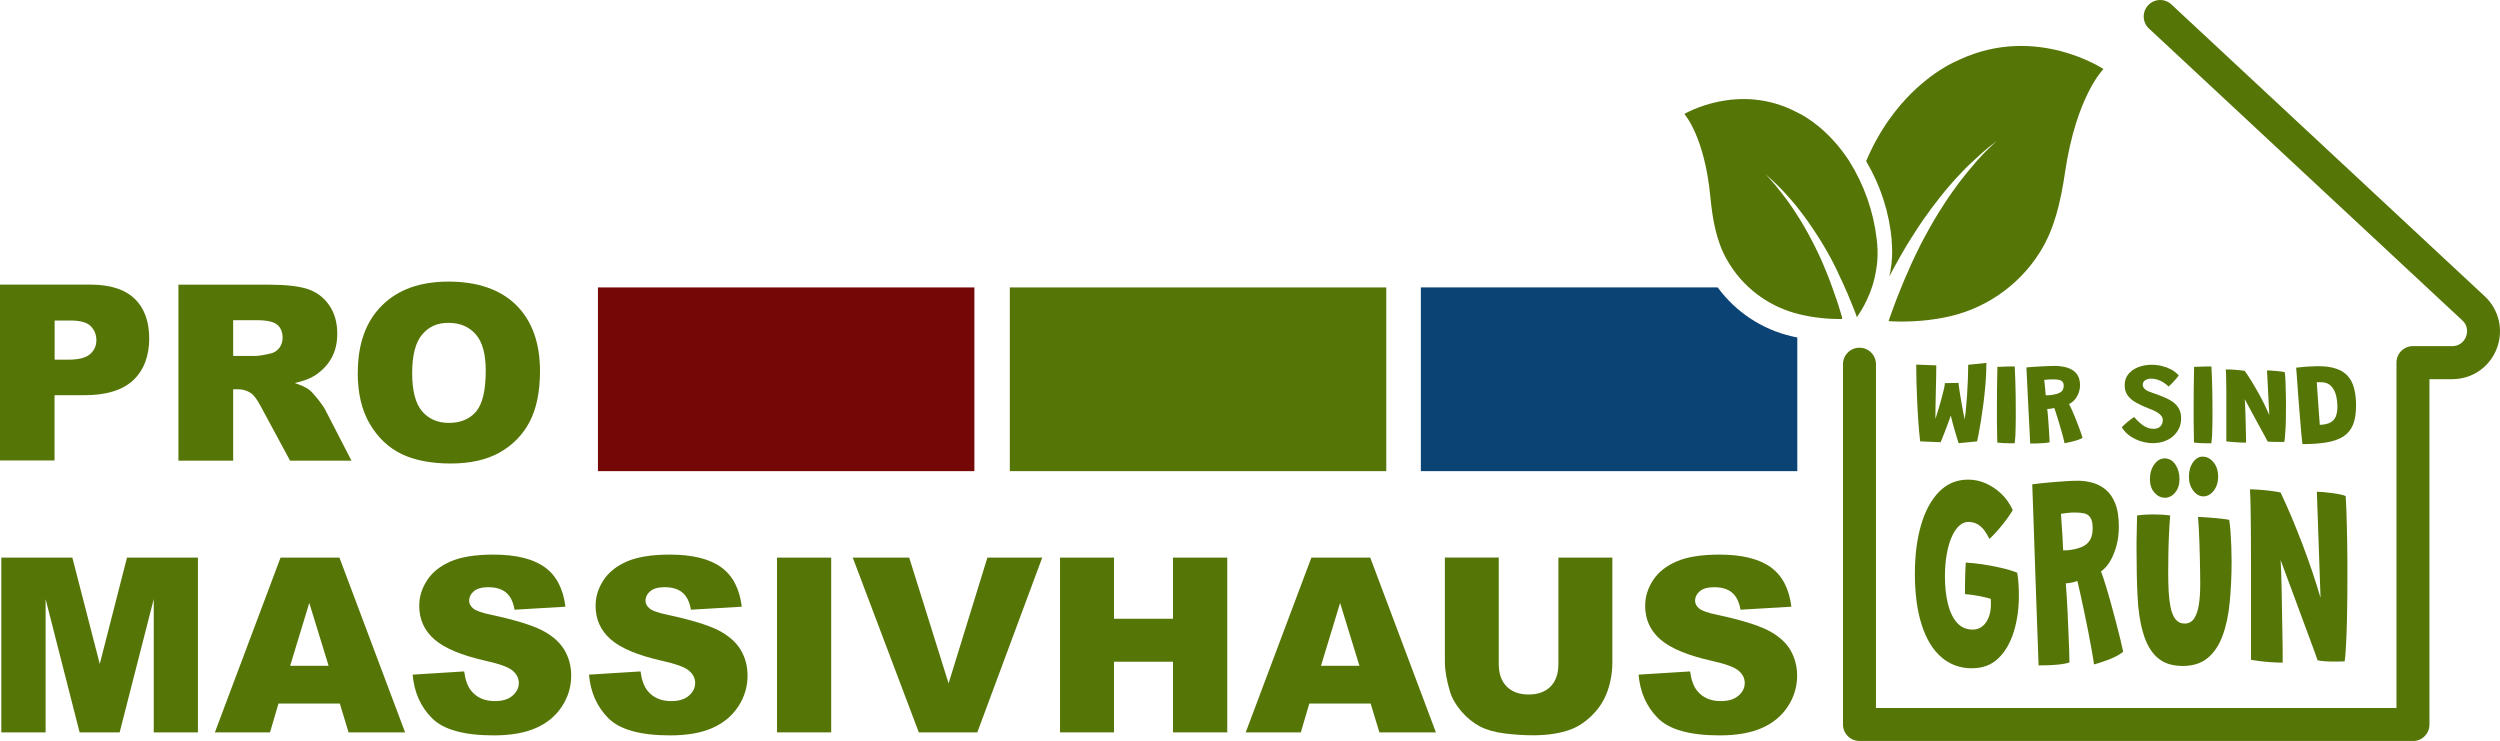 <?xml version="1.0" encoding="UTF-8"?>
<svg id="Ebene_2" data-name="Ebene 2" xmlns="http://www.w3.org/2000/svg" viewBox="0 0 265.37 78.65">
  <defs>
    <style>
      .cls-1 {
        fill: #760707;
      }

      .cls-2 {
        fill: #0b4375;
      }

      .cls-3 {
        fill: #557506;
      }
    </style>
  </defs>
  <g id="Ebene_1-2" data-name="Ebene 1">
    <g>
      <rect class="cls-1" x="63.47" y="30.51" width="39.96" height="19.5"/>
      <rect class="cls-3" x="107.19" y="30.51" width="39.96" height="19.5"/>
      <g>
        <path class="cls-3" d="M0,30.21h9.59c2.09,0,3.65.5,4.69,1.49,1.04.99,1.56,2.41,1.56,4.24s-.57,3.36-1.7,4.42c-1.13,1.06-2.86,1.59-5.19,1.59h-3.16v6.93H0v-18.67ZM5.8,38.18h1.41c1.11,0,1.89-.19,2.34-.58.45-.39.68-.88.68-1.48s-.2-1.08-.59-1.49c-.39-.41-1.13-.61-2.2-.61h-1.64v4.17Z"/>
        <path class="cls-3" d="M18.94,48.89v-18.67h9.62c1.78,0,3.15.15,4.09.46s1.7.87,2.28,1.7c.58.83.87,1.84.87,3.03,0,1.04-.22,1.93-.66,2.68-.44.75-1.05,1.36-1.82,1.83-.49.3-1.17.54-2.03.74.69.23,1.19.46,1.5.69.21.15.52.48.92.98.4.5.67.89.81,1.16l2.79,5.41h-6.52l-3.08-5.71c-.39-.74-.74-1.22-1.04-1.44-.42-.29-.89-.43-1.41-.43h-.51v7.58h-5.8ZM24.74,37.78h2.43c.26,0,.77-.08,1.53-.25.38-.08.69-.27.94-.59.24-.31.36-.68.36-1.08,0-.6-.19-1.07-.57-1.39-.38-.32-1.1-.48-2.15-.48h-2.53v3.8Z"/>
        <path class="cls-3" d="M37.98,39.56c0-3.05.85-5.42,2.55-7.12s4.06-2.55,7.09-2.55,5.5.83,7.18,2.5c1.68,1.67,2.52,4.01,2.52,7.01,0,2.18-.37,3.97-1.1,5.37-.73,1.4-1.8,2.48-3.18,3.26-1.39.78-3.12,1.17-5.19,1.17s-3.85-.34-5.23-1.01c-1.38-.67-2.5-1.73-3.36-3.18-.86-1.45-1.29-3.27-1.29-5.45ZM43.75,39.59c0,1.89.35,3.24,1.05,4.06.7.82,1.65,1.24,2.86,1.24s2.2-.4,2.88-1.21c.68-.81,1.02-2.25,1.02-4.34,0-1.76-.35-3.04-1.06-3.85-.71-.81-1.67-1.22-2.89-1.22s-2.1.41-2.8,1.24c-.7.82-1.06,2.19-1.06,4.09Z"/>
      </g>
      <g>
        <path class="cls-3" d="M.14,59.19h7.54l2.91,11.29,2.89-11.29h7.53v18.55h-4.69v-14.15l-3.62,14.15h-4.25l-3.61-14.15v14.15H.14v-18.55Z"/>
        <path class="cls-3" d="M36.07,74.68h-6.51l-.9,3.06h-5.85l6.97-18.55h6.25l6.97,18.55h-6l-.93-3.06ZM34.88,70.67l-2.05-6.67-2.03,6.67h4.07Z"/>
        <path class="cls-3" d="M43.82,71.61l5.45-.34c.12.89.36,1.56.72,2.02.59.75,1.43,1.13,2.53,1.13.82,0,1.45-.19,1.89-.58.44-.38.66-.83.66-1.34s-.21-.91-.63-1.29c-.42-.38-1.4-.74-2.94-1.08-2.51-.57-4.31-1.32-5.38-2.25-1.08-.94-1.62-2.13-1.62-3.58,0-.95.28-1.85.83-2.7.55-.85,1.38-1.51,2.49-2,1.11-.48,2.63-.73,4.56-.73,2.37,0,4.18.44,5.42,1.32,1.24.88,1.98,2.28,2.22,4.21l-5.4.32c-.14-.84-.45-1.44-.9-1.82s-1.09-.57-1.9-.57c-.67,0-1.17.14-1.51.42-.34.28-.51.63-.51,1.03,0,.3.14.56.42.8.27.24.91.47,1.92.68,2.51.54,4.3,1.09,5.38,1.64,1.08.55,1.87,1.24,2.37,2.06.49.82.74,1.73.74,2.75,0,1.19-.33,2.29-.99,3.29-.66,1-1.58,1.77-2.76,2.28-1.18.52-2.67.78-4.47.78-3.16,0-5.34-.61-6.55-1.82-1.21-1.21-1.9-2.76-2.06-4.63Z"/>
        <path class="cls-3" d="M62.54,71.61l5.45-.34c.12.89.36,1.56.72,2.02.59.75,1.43,1.13,2.53,1.13.82,0,1.45-.19,1.89-.58.44-.38.66-.83.66-1.34s-.21-.91-.63-1.29c-.42-.38-1.4-.74-2.94-1.08-2.51-.57-4.31-1.32-5.38-2.25-1.08-.94-1.62-2.13-1.62-3.58,0-.95.28-1.85.83-2.7.55-.85,1.38-1.51,2.49-2,1.11-.48,2.63-.73,4.56-.73,2.37,0,4.18.44,5.42,1.32,1.24.88,1.98,2.28,2.22,4.21l-5.4.32c-.14-.84-.45-1.44-.9-1.82s-1.09-.57-1.9-.57c-.67,0-1.17.14-1.51.42-.34.28-.51.63-.51,1.03,0,.3.14.56.42.8.27.24.91.47,1.92.68,2.51.54,4.3,1.09,5.38,1.64,1.08.55,1.87,1.24,2.37,2.06.49.82.74,1.73.74,2.75,0,1.19-.33,2.29-.99,3.29-.66,1-1.58,1.77-2.76,2.28-1.18.52-2.67.78-4.47.78-3.16,0-5.34-.61-6.55-1.82s-1.9-2.76-2.06-4.63Z"/>
        <path class="cls-3" d="M82.48,59.19h5.75v18.55h-5.75v-18.55Z"/>
        <path class="cls-3" d="M90.52,59.19h5.99l4.18,13.35,4.12-13.35h5.82l-6.89,18.55h-6.21l-7.01-18.55Z"/>
        <path class="cls-3" d="M112.52,59.19h5.73v6.49h6.26v-6.49h5.76v18.55h-5.76v-7.5h-6.26v7.5h-5.73v-18.55Z"/>
        <path class="cls-3" d="M145.49,74.68h-6.51l-.9,3.06h-5.85l6.97-18.55h6.25l6.97,18.55h-6l-.93-3.06ZM144.3,70.67l-2.05-6.67-2.03,6.67h4.07Z"/>
        <path class="cls-3" d="M165.43,59.19h5.72v11.05c0,1.1-.17,2.13-.51,3.1-.34.97-.88,1.83-1.61,2.55-.73.73-1.5,1.24-2.3,1.54-1.11.41-2.45.62-4.01.62-.9,0-1.89-.06-2.95-.19-1.07-.13-1.96-.38-2.68-.75-.72-.38-1.37-.91-1.97-1.6-.59-.69-1-1.4-1.22-2.14-.35-1.18-.53-2.23-.53-3.14v-11.05h5.72v11.32c0,1.01.28,1.8.84,2.37.56.57,1.34.85,2.33.85s1.76-.28,2.32-.84c.56-.56.84-1.36.84-2.38v-11.32Z"/>
        <path class="cls-3" d="M173.95,71.61l5.45-.34c.12.89.36,1.56.72,2.02.59.75,1.43,1.13,2.53,1.13.82,0,1.45-.19,1.89-.58.44-.38.66-.83.66-1.34s-.21-.91-.63-1.29c-.42-.38-1.4-.74-2.94-1.08-2.51-.57-4.31-1.32-5.38-2.25-1.08-.94-1.62-2.13-1.62-3.58,0-.95.28-1.85.83-2.7.55-.85,1.38-1.51,2.49-2,1.11-.48,2.63-.73,4.56-.73,2.37,0,4.18.44,5.42,1.32,1.24.88,1.98,2.28,2.22,4.21l-5.4.32c-.14-.84-.45-1.44-.9-1.82s-1.09-.57-1.9-.57c-.67,0-1.17.14-1.51.42-.34.28-.51.63-.51,1.03,0,.3.14.56.42.8.27.24.91.47,1.92.68,2.51.54,4.3,1.09,5.38,1.64,1.08.55,1.87,1.24,2.37,2.06.49.82.74,1.73.74,2.75,0,1.19-.33,2.29-.99,3.29-.66,1-1.58,1.77-2.76,2.28-1.18.52-2.67.78-4.47.78-3.16,0-5.34-.61-6.55-1.82s-1.9-2.76-2.06-4.63Z"/>
      </g>
      <path class="cls-2" d="M190.21,35.7c-3.18-.73-5.97-2.59-7.88-5.19h-31.51v19.5h39.96v-14.19c-.19-.04-.38-.07-.57-.12Z"/>
      <g>
        <g>
          <path class="cls-3" d="M207.9,47.03c-.07-.2-.13-.43-.21-.67-.07-.25-.15-.5-.22-.75-.07-.26-.14-.5-.21-.75s-.12-.47-.17-.67c-.05-.2-.08-.37-.11-.5l.24-.04c-.02.06-.05.17-.1.31-.05.15-.11.32-.18.53-.07.2-.15.42-.24.65-.09.23-.18.46-.26.69s-.17.44-.25.63-.14.35-.2.48l-2.17-.09c-.04-.32-.08-.71-.12-1.15-.04-.45-.08-.95-.11-1.49-.03-.55-.07-1.12-.09-1.73s-.05-1.23-.07-1.87-.03-1.27-.03-1.91l2.13.08c0,.34,0,.73-.01,1.16,0,.43-.02.87-.03,1.33-.01.45-.02.9-.03,1.33,0,.43-.01.83-.02,1.19,0,.36,0,.65,0,.88l-.11.11c.04-.12.1-.29.17-.5.07-.21.14-.45.22-.71.08-.26.16-.53.24-.81.08-.28.15-.55.22-.82s.13-.51.18-.73c.05-.22.08-.4.08-.54l1.45-.03c0,.08.02.23.05.45.03.22.07.48.12.79.05.3.1.62.16.96.06.33.12.66.18.97.06.31.12.59.17.83s.1.41.14.52l-.27.02c.08-.42.15-.91.21-1.49.06-.57.1-1.17.15-1.78.04-.61.07-1.2.09-1.76.02-.56.03-1.04.03-1.43l1.93-.2c0,.71-.03,1.42-.09,2.16-.06.73-.13,1.44-.22,2.12-.09.68-.18,1.31-.27,1.87s-.18,1.04-.25,1.42-.13.63-.16.76l-1.93.19Z"/>
          <path class="cls-3" d="M213.84,47.05c-.16,0-.35,0-.57,0-.22,0-.44-.01-.66-.02-.22-.01-.42-.03-.6-.05,0-.26-.02-.6-.02-1.01,0-.41-.01-.85-.02-1.32,0-.47,0-.91,0-1.34,0-.65,0-1.34.01-2.08.01-.74.02-1.5.04-2.29.07,0,.18,0,.33-.01.15,0,.32,0,.51-.02.19,0,.37-.01.55-.01s.33,0,.45,0c.02.43.04.92.06,1.45.02.53.03,1.07.04,1.62s.01,1.08.01,1.6c0,.25,0,.51,0,.78,0,.27,0,.55-.01.81,0,.27-.01.52-.02.77,0,.24-.02.46-.04.66-.01.19-.03.35-.05.47Z"/>
          <path class="cls-3" d="M215.5,47.09c-.02-.45-.05-1.01-.08-1.67-.04-.66-.07-1.37-.11-2.12-.04-.75-.07-1.5-.11-2.25-.04-.74-.07-1.43-.1-2.05.16-.02.37-.03.62-.05.25-.02.52-.03.81-.05s.57-.03.84-.04c.28-.01.52-.02.74-.02.31,0,.63.03.94.09s.6.16.87.31.47.35.63.62c.16.27.24.62.24,1.04s-.11.81-.32,1.18-.49.64-.85.81c.09.17.2.38.31.63.11.25.23.52.34.8.12.28.23.56.33.84s.2.53.28.76c.08.23.14.42.18.56-.12.07-.28.14-.48.21-.2.07-.4.13-.61.18s-.39.09-.54.12c-.15.03-.25.05-.28.06-.03-.16-.08-.38-.15-.64s-.15-.55-.24-.86c-.09-.31-.18-.61-.27-.91s-.18-.56-.25-.8c-.08-.24-.14-.41-.18-.53-.09.02-.18.04-.27.05-.09.02-.18.03-.26.04-.08,0-.16.01-.22.01.01.1.03.25.05.47s.04.46.06.74c.02.28.04.57.06.86.02.29.03.57.05.83.01.26.02.47.03.64-.17.04-.37.06-.6.08-.23.02-.48.03-.73.04-.25,0-.49,0-.71,0ZM217.13,41.96c.13,0,.25,0,.39-.01.13,0,.29-.03.46-.06.26-.04.47-.11.63-.19s.27-.18.34-.3.11-.27.11-.43c0-.22-.05-.37-.15-.47-.1-.1-.24-.16-.41-.19s-.38-.04-.62-.04c-.07,0-.14,0-.23,0-.09,0-.17.01-.26.02-.09,0-.17.02-.24.02-.07,0-.13.01-.16.01,0,.07.02.16.03.27.01.11.02.24.04.37.01.13.03.26.04.39,0,.13.02.25.03.35,0,.11.01.19.02.24Z"/>
          <path class="cls-3" d="M228.49,47.04c-.3,0-.61-.04-.92-.11s-.61-.18-.91-.32c-.29-.14-.56-.31-.81-.52s-.45-.45-.62-.73c.02-.04.09-.11.19-.21.1-.1.23-.21.37-.33.14-.12.28-.23.42-.33.14-.1.25-.18.33-.22.13.15.27.31.42.45s.31.28.47.4.35.22.54.29c.19.07.4.11.61.11.25,0,.44-.05.59-.14.14-.09.25-.21.31-.35.07-.14.1-.29.1-.44,0-.12-.03-.23-.09-.34-.06-.11-.15-.21-.27-.31s-.27-.2-.45-.29c-.18-.09-.39-.19-.63-.27-.49-.19-.93-.39-1.32-.6-.39-.21-.71-.46-.94-.76s-.35-.67-.35-1.12c0-.48.13-.88.4-1.2s.61-.56,1.05-.73c.43-.16.9-.25,1.4-.25.38,0,.74.04,1.1.13s.68.21.99.37c.31.17.57.38.8.63-.06.08-.15.2-.28.36-.13.15-.27.3-.42.46-.15.15-.27.27-.38.36-.16-.16-.34-.3-.54-.43-.2-.13-.41-.23-.63-.3s-.44-.11-.66-.11c-.25,0-.47.06-.65.17-.18.11-.26.27-.26.49,0,.1.02.19.07.27.05.08.11.15.19.22.08.07.18.12.3.18.12.05.25.1.39.15.42.14.81.29,1.19.44.37.15.71.32,1,.52s.52.44.68.72.25.63.25,1.04-.07.75-.22,1.07c-.15.32-.36.6-.63.84s-.59.42-.96.55c-.37.13-.78.19-1.22.19Z"/>
          <path class="cls-3" d="M234.72,47.05c-.16,0-.35,0-.57,0-.22,0-.44-.01-.66-.02-.22-.01-.42-.03-.6-.05,0-.26-.02-.6-.02-1.01,0-.41-.01-.85-.02-1.32,0-.47,0-.91,0-1.34,0-.65,0-1.34.01-2.08.01-.74.02-1.5.04-2.29.07,0,.18,0,.33-.01.15,0,.32,0,.51-.02.19,0,.37-.01.55-.01s.33,0,.45,0c.02.43.04.92.06,1.45.02.53.03,1.07.04,1.62s.01,1.08.01,1.6c0,.25,0,.51,0,.78,0,.27,0,.55-.01.81,0,.27-.01.52-.02.77,0,.24-.02.46-.04.66-.01.19-.03.35-.05.47Z"/>
          <path class="cls-3" d="M238.41,46.98c-.25,0-.51,0-.79-.02-.28-.01-.53-.03-.76-.05-.23-.02-.41-.04-.54-.06,0-.04,0-.15,0-.33v-1.63c0-.34,0-.7,0-1.07,0-.37,0-.73,0-1.1,0-.44,0-.88,0-1.33s-.01-.85-.02-1.23c0-.38-.02-.69-.04-.94.08,0,.21,0,.37,0,.17,0,.35.02.56.03.2.01.4.03.59.05.19.02.36.04.49.06.27.38.52.77.76,1.16s.47.79.69,1.18c.22.4.43.79.62,1.19.19.4.38.79.54,1.17l-.24-4.74c.12,0,.27,0,.45.02s.36.02.55.04.37.04.53.06.28.05.36.08c.02.17.03.37.05.59.01.22.03.46.03.72,0,.25.02.52.02.79,0,.27.01.54.02.82,0,.27,0,.53,0,.78,0,.41,0,.82-.01,1.23,0,.41-.02.78-.04,1.12-.02.34-.04.63-.06.87s-.05.39-.07.47c-.11,0-.23,0-.36,0-.13,0-.26,0-.39,0-.19,0-.38,0-.56-.01-.18,0-.34-.02-.46-.04-.04-.07-.1-.19-.19-.37s-.21-.39-.35-.64-.29-.52-.45-.82-.32-.6-.49-.91-.34-.62-.5-.92-.31-.58-.45-.83c.01.11.02.28.04.51.01.23.02.5.03.8,0,.3.02.61.03.94,0,.32.02.64.02.95,0,.31.01.58.02.83,0,.24,0,.43,0,.57Z"/>
          <path class="cls-3" d="M244.4,47.14c-.02-.19-.05-.47-.09-.82-.03-.36-.07-.77-.11-1.24s-.08-.95-.12-1.46-.08-1.01-.12-1.51c-.04-.5-.07-.96-.1-1.39-.03-.43-.06-.79-.08-1.09-.02-.3-.04-.5-.05-.6.17-.02.38-.04.64-.07s.54-.05.83-.06c.29-.02.57-.03.83-.03.75,0,1.38.08,1.9.25.52.16.94.42,1.25.76.32.34.55.78.69,1.3s.22,1.16.22,1.88c0,.83-.11,1.51-.33,2.04-.22.53-.57.94-1.03,1.24-.46.29-1.05.5-1.77.62-.72.12-1.57.18-2.57.18ZM246.23,45.1c.48-.02.85-.1,1.13-.25.27-.15.47-.36.58-.64.11-.28.17-.62.17-1.02,0-.45-.05-.88-.16-1.28-.11-.4-.29-.72-.55-.97-.25-.25-.6-.37-1.03-.37h-.23c-.08,0-.16,0-.22,0,.03.44.07.93.1,1.45.03.53.07,1.06.11,1.59.04.53.08,1.02.11,1.47Z"/>
          <path class="cls-3" d="M209.35,70.94c-1.28,0-2.38-.4-3.29-1.19-.91-.79-1.6-1.94-2.08-3.44-.48-1.5-.72-3.3-.72-5.4,0-1.96.22-3.69.66-5.19s1.08-2.68,1.92-3.53c.84-.85,1.86-1.28,3.06-1.28.66,0,1.29.13,1.9.4.6.27,1.15.64,1.65,1.12s.9,1.05,1.2,1.72c-.12.21-.32.51-.59.89-.28.38-.59.77-.92,1.16-.34.39-.66.73-.97,1.01-.15-.33-.33-.63-.53-.9-.2-.27-.44-.49-.72-.66-.28-.16-.61-.25-.99-.25s-.69.15-1,.44c-.31.29-.57.7-.79,1.22-.22.52-.39,1.13-.51,1.84-.12.7-.18,1.47-.18,2.28,0,1.1.11,2.07.32,2.93.21.85.54,1.52.97,2s.99.72,1.66.72c.41,0,.75-.12,1.04-.36.29-.24.51-.56.66-.96.15-.4.23-.83.23-1.29,0-.14,0-.25,0-.36,0-.11-.01-.21-.02-.3-.11-.04-.28-.08-.52-.14s-.49-.11-.77-.16c-.28-.05-.55-.1-.81-.13s-.47-.06-.63-.07c0-.27,0-.62,0-1.04,0-.42.02-.85.03-1.27.02-.42.03-.77.05-1.03.47.02,1.03.08,1.7.17.67.1,1.34.22,2.02.38.68.15,1.26.33,1.74.52.07.35.11.74.14,1.19.03.45.04.85.04,1.22,0,1.4-.18,2.68-.54,3.85-.36,1.17-.9,2.11-1.63,2.82s-1.65,1.06-2.76,1.06Z"/>
          <path class="cls-3" d="M216.39,70.6c-.03-1.08-.08-2.4-.14-3.97-.06-1.57-.12-3.24-.18-5.03-.06-1.79-.12-3.57-.18-5.33-.06-1.77-.12-3.39-.17-4.86.26-.04.59-.08,1-.12.4-.04.84-.08,1.3-.12.47-.04.92-.07,1.37-.1.44-.03.84-.04,1.19-.04.51,0,1.02.07,1.53.21.51.14.97.38,1.4.73s.77.84,1.02,1.48c.26.64.38,1.47.38,2.48s-.17,1.93-.52,2.8c-.34.88-.8,1.52-1.37,1.92.15.4.32.9.5,1.5.18.59.37,1.22.55,1.89.19.67.36,1.33.54,2,.17.66.32,1.26.46,1.81.13.55.23.99.3,1.33-.2.17-.46.34-.78.5s-.65.3-.99.42c-.34.12-.63.22-.88.3-.25.08-.4.12-.45.13-.05-.39-.12-.89-.24-1.52-.11-.63-.24-1.31-.38-2.04-.14-.73-.29-1.45-.44-2.15-.15-.7-.28-1.34-.41-1.9-.12-.56-.22-.98-.29-1.25-.14.05-.29.09-.44.13-.15.04-.29.07-.43.09s-.25.03-.36.03c.02.23.05.6.08,1.11s.07,1.09.1,1.76c.03.67.06,1.34.09,2.04.03.69.05,1.35.08,1.97.02.62.04,1.12.04,1.52-.27.09-.59.15-.97.2-.38.04-.77.07-1.18.09-.41.01-.79.02-1.15.02ZM219.03,58.42c.2,0,.41,0,.62-.03.21-.02.46-.07.75-.14.42-.11.76-.25,1.01-.44s.44-.43.55-.72c.12-.29.17-.63.17-1.03,0-.51-.08-.88-.24-1.12s-.38-.39-.67-.45c-.29-.06-.62-.09-1-.09-.1,0-.23,0-.37.01-.14.01-.28.02-.42.04-.14.02-.27.04-.39.05-.12.01-.21.03-.27.04.01.16.03.38.04.65.02.27.04.56.06.87.02.31.04.62.06.93.02.31.03.59.04.84.01.25.02.44.03.58Z"/>
          <path class="cls-3" d="M231.7,70.69c-1.17,0-2.08-.31-2.75-.93s-1.16-1.5-1.48-2.65c-.31-1.04-.5-2.3-.57-3.78-.08-1.48-.11-3.17-.11-5.05,0-.28,0-.57,0-.88s.01-.62.02-.93c0-.31.01-.62.02-.92s.02-.58.02-.84c.27-.03.54-.06.82-.08.28-.02.55-.03.8-.03.34,0,.67.01,1,.03.33.02.63.05.89.09-.05.58-.09,1.21-.12,1.89s-.06,1.37-.07,2.08-.02,1.39-.02,2.06c0,.78.02,1.46.05,2.07.04.6.1,1.11.18,1.53.12.63.31,1.09.55,1.39.25.3.56.45.95.45.43,0,.77-.17,1.01-.52.24-.35.41-.84.51-1.46s.15-1.35.15-2.18c0-.31,0-.71-.01-1.21,0-.5-.02-1.03-.03-1.61-.01-.58-.03-1.15-.05-1.72-.02-.57-.04-1.08-.07-1.54-.03-.46-.05-.82-.08-1.07.26,0,.57.01.91.04s.69.05,1.03.08c.34.03.64.07.89.1s.41.07.49.09c.06.41.11.86.14,1.34s.06.99.08,1.5c.02.52.03,1.03.03,1.54,0,1.55-.07,3-.2,4.35-.13,1.35-.38,2.53-.75,3.54s-.89,1.8-1.57,2.37c-.68.57-1.57.86-2.66.86ZM229.78,52.83c-.41,0-.77-.18-1.09-.54s-.48-.83-.48-1.41c0-.63.15-1.15.46-1.58.31-.43.67-.64,1.1-.64.47,0,.84.21,1.14.64.29.43.44.95.44,1.57,0,.57-.15,1.04-.46,1.41s-.68.56-1.1.56ZM233.9,52.69c-.42,0-.78-.2-1.09-.61s-.46-.9-.46-1.49.14-1.1.43-1.51c.29-.41.62-.61,1.02-.61.44,0,.83.2,1.16.6.33.4.49.91.49,1.54,0,.42-.08.78-.23,1.09-.15.31-.35.56-.58.73-.24.17-.48.26-.74.26Z"/>
          <path class="cls-3" d="M242.33,70.34c-.41,0-.83-.02-1.28-.05-.44-.03-.86-.07-1.23-.12-.38-.05-.67-.09-.88-.13,0-.1,0-.36,0-.79v-3.87c0-.81,0-1.66,0-2.54,0-.88,0-1.74,0-2.6,0-1.05,0-2.1-.01-3.15,0-1.05-.02-2.02-.03-2.92-.01-.9-.04-1.64-.07-2.23.13,0,.33,0,.6.02.27.01.57.04.9.07.33.03.65.06.96.11.31.04.57.09.79.14.43.91.84,1.83,1.23,2.76.39.93.76,1.87,1.12,2.81s.69,1.88,1.01,2.82c.31.94.61,1.87.88,2.78l-.39-11.25c.2,0,.44.01.73.04s.59.06.89.1c.31.04.59.09.85.14.26.05.45.11.59.18.03.4.05.87.07,1.4.02.53.04,1.1.05,1.7.01.6.03,1.23.04,1.87.01.65.02,1.29.02,1.94,0,.65,0,1.26,0,1.85,0,.98,0,1.96-.02,2.92-.01.96-.03,1.85-.06,2.67-.03.81-.06,1.5-.1,2.07s-.07.94-.11,1.12c-.18.01-.38.02-.59.02-.21,0-.42,0-.63,0-.31,0-.61,0-.9-.03-.29-.02-.54-.05-.75-.1-.06-.16-.16-.46-.31-.87-.15-.42-.34-.92-.56-1.52-.22-.59-.46-1.24-.72-1.94-.26-.7-.53-1.43-.8-2.17-.28-.74-.55-1.47-.81-2.18-.27-.71-.51-1.37-.73-1.97.02.26.04.66.06,1.21.02.55.04,1.18.05,1.89.02.71.03,1.46.04,2.23.01.77.03,1.52.04,2.25.01.73.02,1.39.03,1.97,0,.58,0,1.03,0,1.34Z"/>
        </g>
        <g>
          <g id="Pfad_2388" data-name="Pfad 2388">
            <path class="cls-3" d="M200.79,25.56c.08.78.08,1.56,0,2.34-.03.24-.06.48-.11.72h.01s-.02.09-.02.14c-.04.2-.08.4-.13.6l.24-.46c.11-.22.23-.44.35-.65l.18-.32.09-.16.09-.16.36-.64.37-.63c.06-.1.12-.21.19-.32l.19-.31.19-.31.1-.16.1-.15.39-.61c.13-.2.27-.4.4-.61l.2-.3.21-.3c.55-.8,1.13-1.56,1.72-2.31l.45-.56.46-.55c.15-.18.31-.36.47-.54l.24-.27s.08-.09.12-.13l.12-.13.49-.52c.16-.17.33-.34.5-.51l.25-.25.26-.24.26-.24c.09-.08.17-.16.26-.24l.52-.47.13-.12.13-.11.27-.23.27-.23s.09-.07.14-.11l.14-.11.55-.44-.51.49-.13.12s-.08.08-.13.12l-.25.25-.25.25-.12.12-.12.13-.48.52c-.08.09-.15.18-.23.27l-.23.27-.23.27-.23.27c-.15.18-.3.36-.45.55l-.44.56-.11.14s-.07.09-.11.14l-.21.29c-.14.19-.28.38-.42.58l-.41.59-.4.59c-.52.8-1.03,1.61-1.5,2.45l-.18.31-.17.32c-.11.21-.23.42-.35.63l-.34.64-.08.16-.08.16-.16.33-.16.32c-.05.11-.1.22-.16.33l-.31.66-.3.66-.07.17-.07.17-.15.33c-.1.22-.2.45-.29.67l-.28.68-.23.58-.04.1-.07.17-.07.17-.13.34-.13.34c-.03.08-.06.17-.1.26-.01.03-.02.06-.03.09-.08.23-.17.46-.25.69l-.25.7c-.02.06-.04.12-.06.18.94.06,1.89.06,2.83,0,.97-.05,1.93-.17,2.88-.35,4.28-.76,8.05-3.29,10.36-6.98,1.54-2.44,2.2-5.36,2.65-8.4,1.2-8.18,4.09-11.03,4.09-11.03,0,0-7.11-4.75-15.21-1.03-.13.06-.26.12-.39.18-.72.31-4.1,1.96-7.07,6.1-1.01,1.41-1.85,2.93-2.52,4.52l.03.06c1.51,2.56,2.43,5.42,2.69,8.38"/>
          </g>
          <g id="Pfad_2389" data-name="Pfad 2389">
            <path class="cls-3" d="M195.55,33.75l-.16-.55c-.06-.18-.11-.37-.17-.55,0-.02-.02-.05-.02-.07-.02-.07-.04-.14-.06-.2l-.09-.27-.09-.27-.05-.14-.05-.14-.03-.08-.16-.46-.19-.54c-.06-.18-.13-.36-.2-.54l-.1-.27-.05-.13-.05-.13-.21-.53-.22-.53c-.04-.09-.07-.18-.11-.26l-.11-.26-.11-.26-.06-.13-.06-.13-.24-.51c-.08-.17-.16-.34-.25-.51l-.12-.25-.13-.25c-.34-.67-.7-1.33-1.08-1.97l-.29-.48-.3-.47c-.1-.16-.2-.31-.3-.47l-.15-.23s-.05-.08-.08-.12l-.08-.11-.32-.46c-.11-.15-.22-.3-.33-.45l-.17-.22-.17-.22-.17-.22c-.06-.07-.11-.15-.17-.22l-.35-.43-.09-.11-.09-.1-.18-.21-.18-.21s-.06-.07-.09-.1l-.09-.1-.38-.4.41.36.1.09s.07.06.1.09l.2.19.2.19.1.09.1.1.39.39c.07.06.13.13.19.2l.19.2.19.2.18.21c.12.14.25.27.37.41l.36.42.09.11s.06.07.09.11l.17.22c.11.14.23.29.34.44l.34.45.33.45c.43.61.85,1.23,1.25,1.87l.15.24.15.24c.1.16.2.32.29.49l.28.49.07.12.07.13.14.25.14.25c.05.08.09.17.13.25l.26.51.16.33.09.19.06.13.06.13.12.26c.08.17.17.35.25.52l.24.53.23.53.06.13.06.13.11.27.11.27c.04.09.07.18.11.27.06.16.13.32.2.48,0,.02.02.04.02.06l.02.04.2.5c.07.17.13.34.19.51h0s0,.03,0,.03c.01.03.04.1.04.11.02-.03.05-.07.07-.1.52-.75.95-1.56,1.29-2.41.02-.06.05-.12.07-.18.22-.58.4-1.18.52-1.79.04-.2.08-.4.11-.6,0-.05.01-.1.02-.14h0c.04-.23.07-.47.09-.72.06-.78.04-1.56-.06-2.34-.34-2.95-1.34-5.78-2.92-8.3l-.04-.06c-2.16-3.31-4.7-4.71-5.25-4.98-.1-.05-.2-.1-.3-.15-6.17-3.23-11.91.2-11.91.2,0,0,2.14,2.33,2.76,8.77.23,2.39.63,4.7,1.74,6.66,1.66,2.97,4.5,5.09,7.81,5.85.74.18,1.48.3,2.24.38.73.08,1.47.11,2.21.1-.01-.05-.03-.1-.04-.14"/>
          </g>
          <path class="cls-3" d="M256.13,78.65h-58.75c-.97,0-1.75-.78-1.75-1.75v-38.24c0-.97.78-1.75,1.75-1.75s1.75.78,1.75,1.75v36.49h55.25v-36.66c0-.97.78-1.75,1.75-1.75h4.16c1,0,1.38-.76,1.47-1,.09-.23.34-1.05-.39-1.73L228.11,3.03c-.71-.66-.75-1.77-.09-2.47.66-.71,1.77-.75,2.47-.09l33.27,30.99c1.53,1.44,2.02,3.62,1.25,5.58s-2.62,3.21-4.72,3.21h-2.41v36.66c0,.97-.78,1.75-1.75,1.75Z"/>
        </g>
      </g>
    </g>
  </g>
</svg>
